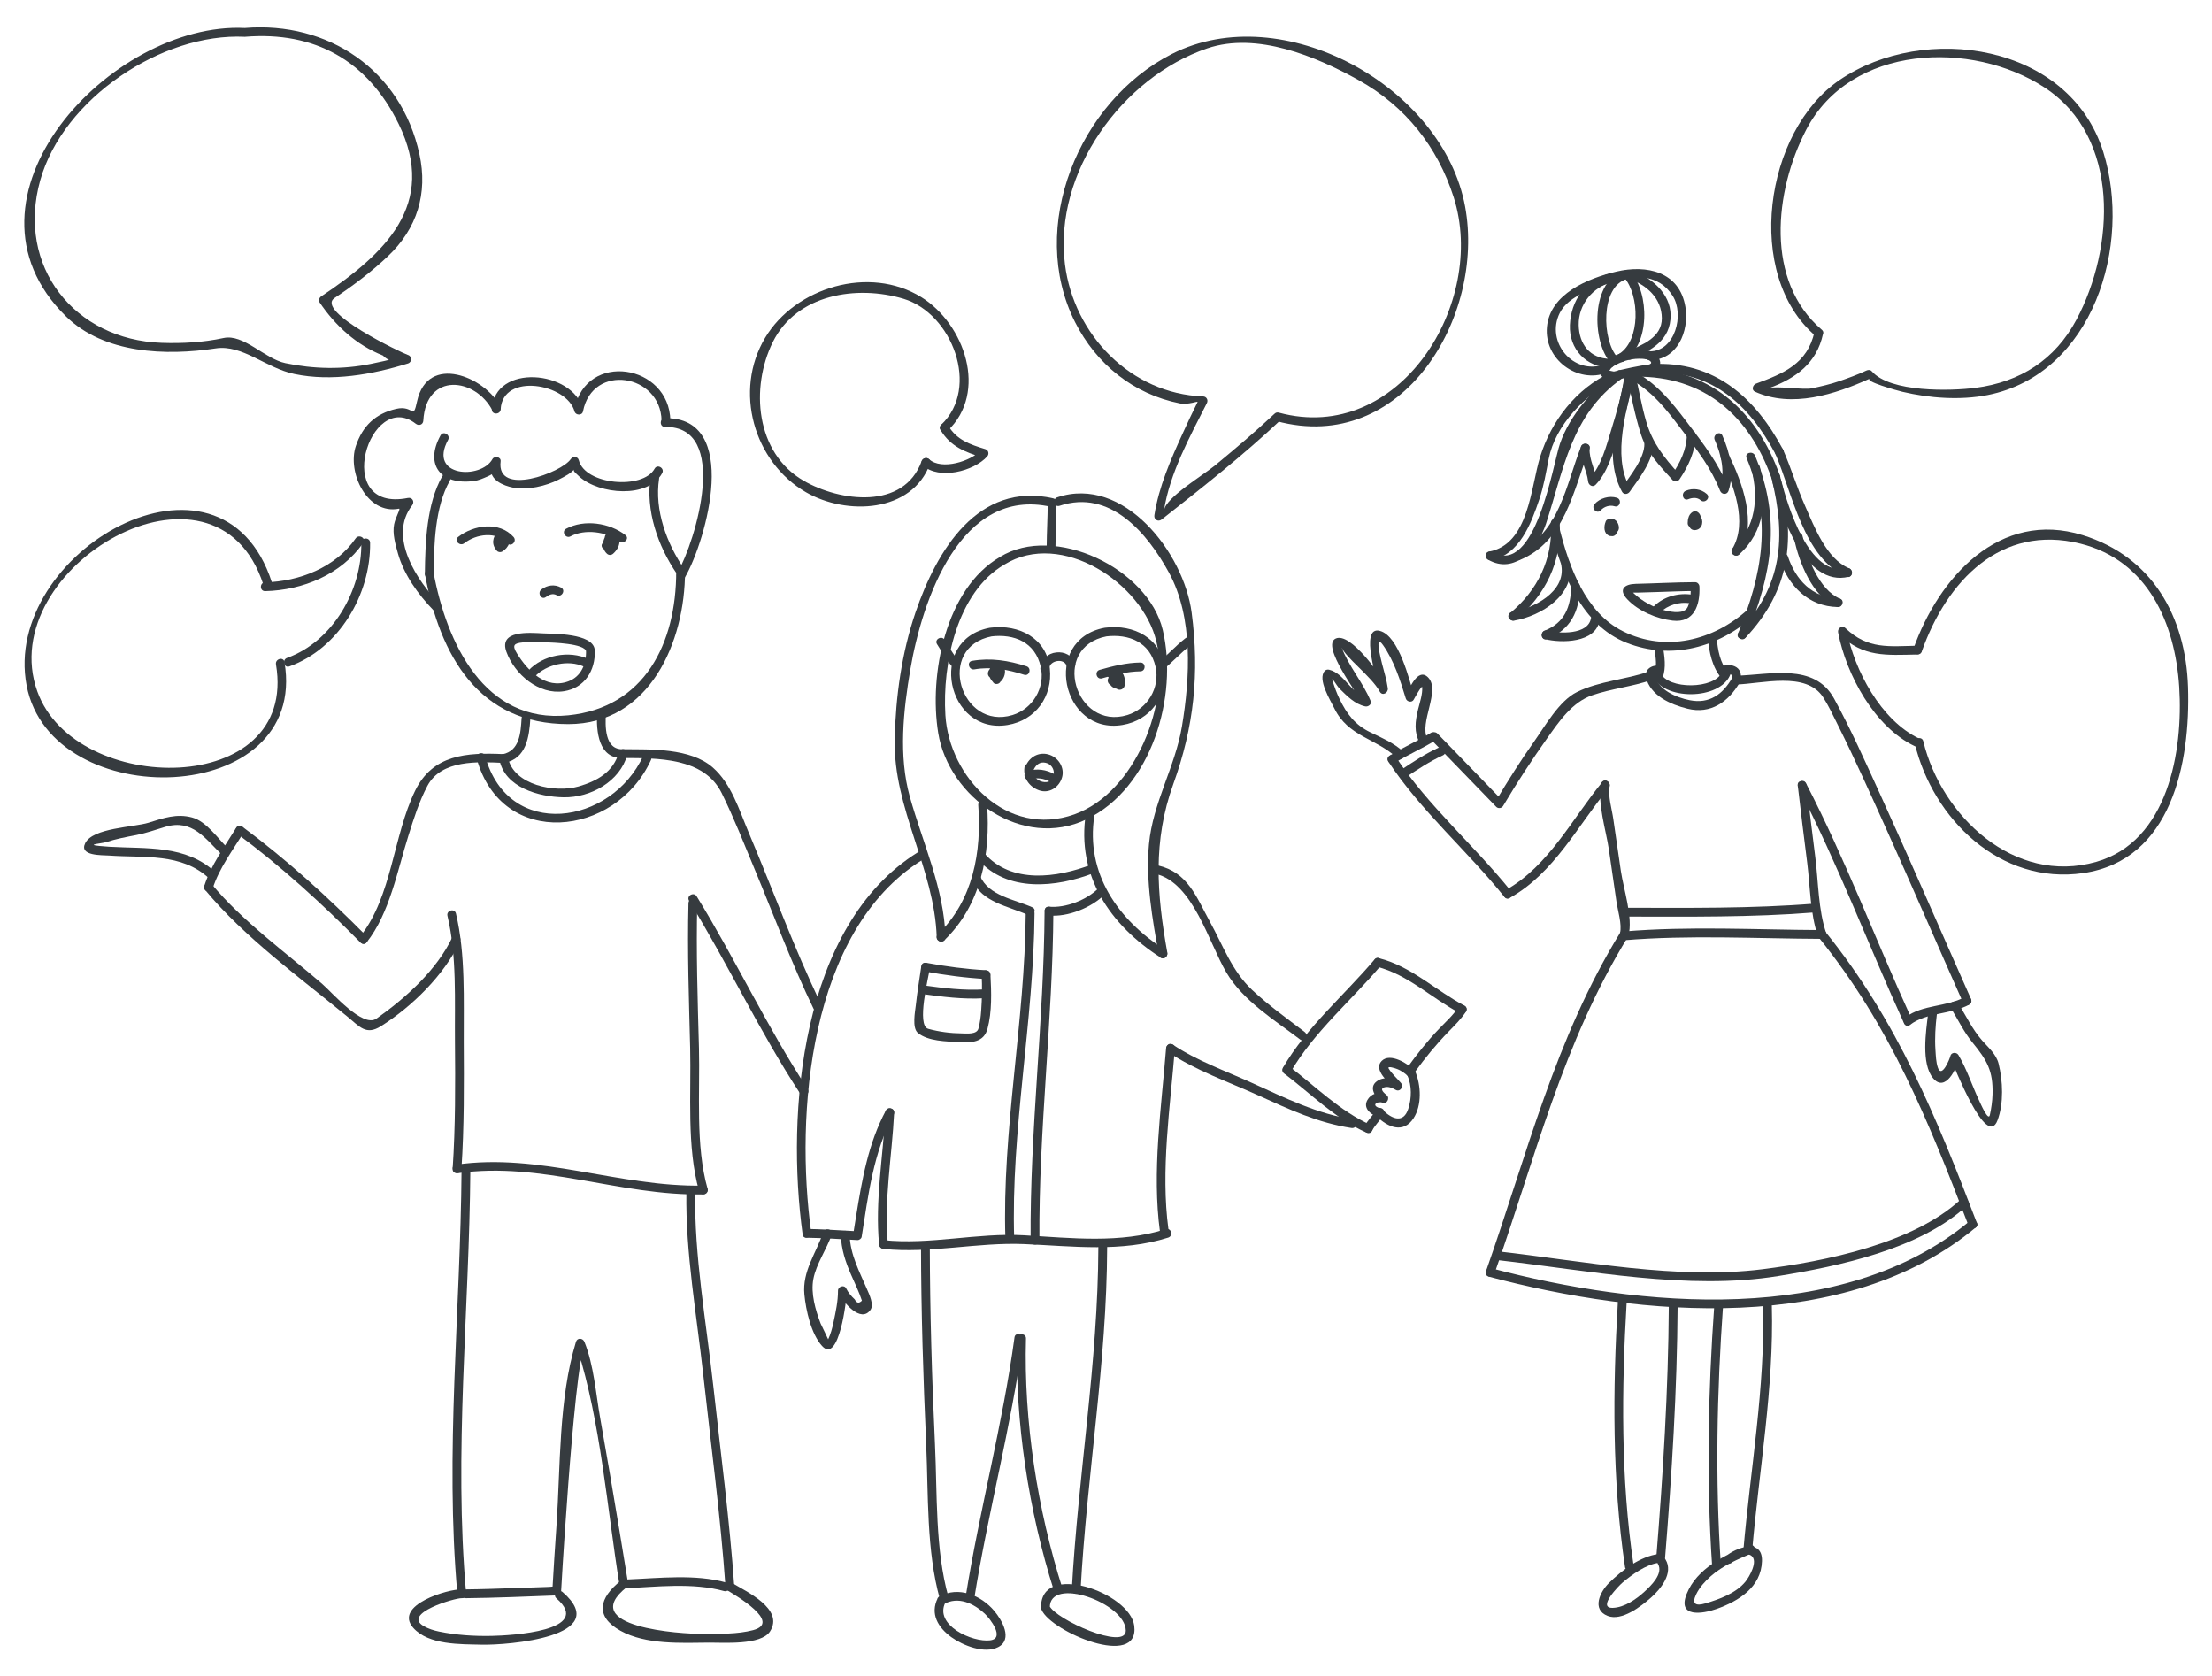 <?xml version="1.0" encoding="UTF-8" standalone="no"?>
<!-- Generator: Adobe Illustrator 15.1.0, SVG Export Plug-In . SVG Version: 6.00 Build 0)  -->
<!DOCTYPE svg  PUBLIC '-//W3C//DTD SVG 1.1//EN'  'http://www.w3.org/Graphics/SVG/1.1/DTD/svg11.dtd'>
<svg id="Layer_1" xmlns="http://www.w3.org/2000/svg" xml:space="preserve" height="200px" viewBox="0 0 264 200" width="264px" version="1.1" y="0px" x="0px" xmlns:xlink="http://www.w3.org/1999/xlink" enable-background="new 0 0 264 200">
			<path d="m118.11 74.919c-7.527 1.438-5.094 12.806 2.151 11.596 3.333-0.557 5.391-3.4 5.037-6.749-0.383-3.633-3.708-5.278-7.049-4.865-0.663 0.082-0.671 1.133 0 1.05 2.806-0.346 5.309 0.692 5.964 3.628 0.557 2.494-0.966 5.015-3.364 5.749-6.215 1.903-9.248-8.099-2.461-9.396 0.66-0.127 0.38-1.14-0.28-1.013z" fill="#363B3F"/>
			<path d="m131.81 74.919c-7.528 1.438-5.092 12.806 2.151 11.596 3.333-0.557 5.391-3.4 5.037-6.749-0.384-3.633-3.708-5.278-7.049-4.865-0.663 0.082-0.671 1.133 0 1.05 2.806-0.346 5.309 0.692 5.965 3.628 0.557 2.494-0.967 5.015-3.364 5.749-6.218 1.904-9.245-8.1-2.461-9.396 0.66-0.127 0.37-1.14-0.29-1.013z" fill="#363B3F"/>
			<path d="m138.7 80c1.168-0.898 2.14-2.031 3.306-2.928 0.529-0.406 0.007-1.319-0.529-0.906-1.168 0.898-2.14 2.03-3.306 2.928-0.52 0.406 0 1.319 0.53 0.906z" fill="#363B3F"/>
			<path d="m114.37 78.773c-0.667-0.705-1.096-1.614-1.625-2.42-0.37-0.563-1.279-0.038-0.906 0.53 0.579 0.883 1.057 1.859 1.789 2.632 0.47 0.493 1.21-0.25 0.75-0.742z" fill="#363B3F"/>
			<path d="m125.22 79.719c0.113-0.919 1.741-1.195 2.07-0.291 0.23 0.631 1.245 0.358 1.013-0.279-0.342-0.937-1.254-1.398-2.226-1.294-1.043 0.111-1.78 0.831-1.907 1.864-0.08 0.671 0.98 0.663 1.06 0z" fill="#363B3F"/>
			<path d="m122.51 79.509c-2.137-0.688-4.267-1.027-6.498-0.643-0.666 0.115-0.383 1.126 0.279 1.013 2.033-0.35 3.999 0.018 5.939 0.643 0.65 0.208 0.92-0.806 0.28-1.013z" fill="#363B3F"/>
			<path d="m118.2 79.373c-0.01 0.361-0.132 0.704-0.14 1.064-0.009 0.404 0.245 0.744 0.507 1.022-0.051-0.124-0.103-0.248-0.154-0.371 0 0.006 0 0.012 0.001 0.019 0.014 0.219 0.148 0.462 0.386 0.506h0.003c0.296 0.054 0.546-0.078 0.646-0.367 0.152-0.439 0.525-2.055-0.323-2.004-0.395 0.023-0.763 0.327-1.012 0.616-0.389 0.453-0.23 1.042 0.395 1.11-0.124-0.051-0.248-0.103-0.371-0.154 0.254 0.251 0.513 0.497 0.875 0.564 0.176 0.033 0.385 0.013 0.511-0.135 0.377-0.444 0.524-1.014 0.35-1.583-0.198-0.645-1.212-0.37-1.013 0.279 0.059 0.191 0.056 0.401-0.08 0.562 0.17-0.045 0.34-0.09 0.511-0.135-0.235-0.044-0.325-0.263-0.518-0.376-0.596-0.35 0.129 0.556 0.127 0.558 0.056-0.064 0.124-0.128 0.191-0.179 0.282-0.213 0.16 0.052-0.212-0.139-0.081-0.104-0.161-0.209-0.241-0.313-0.074-0.248 0.016-0.314-0.019-0.076-0.02 0.136-0.04 0.271-0.061 0.407-0.035 0.232-0.046 0.496-0.124 0.719 0.215-0.122 0.43-0.244 0.646-0.367h-0.003c0.128 0.169 0.257 0.337 0.386 0.506-0.021-0.319-0.359-0.457-0.353-0.753 0.007-0.324 0.128-0.65 0.138-0.98-0.01-0.678-1.06-0.676-1.08 0z" fill="#363B3F"/>
			<path d="m131.52 80.951c1.509-0.431 2.999-0.813 4.578-0.839 0.677-0.011 0.678-1.061 0-1.05-1.67 0.027-3.26 0.42-4.857 0.876-0.65 0.186-0.37 1.199 0.28 1.013z" fill="#363B3F"/>
			<path d="m132.3 80.815c0.041 0.048 0.027 0.285 0.039 0.391 0.032 0.28 0.133 0.518 0.344 0.71 0.09 0.082 0.188 0.136 0.297 0.188 0.083 0.038 0.168 0.071 0.255 0.097-0.065-0.095-0.042-0.088 0.07 0.02 0.241 0.143 0.512 0.123 0.725-0.06 0.443-0.381 0.227-1.704-0.224-2.017-0.186-0.129-0.487-0.082-0.636 0.082-0.119 0.13-0.159 0.261-0.166 0.434-0.017 0.44 0.598 0.719 0.896 0.371 0.074-0.085 0.123-0.153 0.156-0.263 0.085-0.284-0.101-0.558-0.367-0.646-0.477-0.157-1.525 0.593-1.49 1.1 0.035 0.503 0.475 0.614 0.896 0.663 0.658 0.077 0.743-0.787 0.745-1.225 0.002-0.677-1.048-0.677-1.051 0 0.001 0.084 0 0.168-0.003 0.252-0.031 0.176 0.048 0.137 0.238-0.115-0.43-0.168-0.108 0.857 0.227 0.601 0.098-0.075 0.203-0.139 0.309-0.202 0.255-0.151 0.084 0.016-0.149-0.061-0.122-0.215-0.244-0.431-0.366-0.646 0.038-0.067 0.076-0.133 0.114-0.2 0.299 0.124 0.598 0.248 0.896 0.371-0.048 0.103-0.095 0.206-0.143 0.309-0.212 0.027-0.424 0.055-0.636 0.083-0.271-0.188-0.238-0.376-0.172-0.127 0.029 0.111 0.049 0.225 0.068 0.337 0.012 0.074 0.017 0.149 0.021 0.225 0.002 0.041 0.002 0.083 0 0.124 0.008-0.33 1.037-0.074 0.601-0.33-0.329-0.193-0.407 0.006-0.425-0.384-0.015-0.322-0.119-0.577-0.327-0.821-0.47-0.519-1.21 0.227-0.77 0.739z" fill="#363B3F"/>
				<path d="m29.216 3.342c-15.961-0.784-35.736 20.332-21.321 34.433 4.55 4.452 11.946 4.703 17.846 3.802 3.205-0.489 5.967 2.338 9.397 3.055 4.449 0.93 9.279 0.069 13.551-1.258 0.499-0.155 0.502-0.859 0-1.013-0.64-0.196-11.152-5.196-8.755-6.801 2.246-1.503 4.374-3.105 6.34-4.962 3.519-3.323 4.804-7.53 3.782-12.204-2.201-10.064-10.903-15.865-20.84-15.052-0.67 0.055-0.675 1.105 0 1.05 8.399-0.688 14.673 2.878 18.359 10.394 4.726 9.634-1.701 15.536-9.241 20.584-0.226 0.151-0.355 0.47-0.188 0.718 1.864 2.767 4.396 5.091 7.544 6.334 0.661 0.684 1.258 0.759 1.792 0.228-1.061 0.33-2.149 0.553-3.235 0.776-3.376 0.695-6.825 0.613-10.187-0.09-2.471-0.517-4.987-3.512-7.371-2.998-2.425 0.524-4.916 0.66-7.389 0.576-10.41-0.351-17.395-9.125-14.495-19.417 2.737-9.72 14.505-17.592 24.411-17.105 0.677 0.033 0.674-1.017 0-1.05z" fill="#363B3F"/>
			<path d="m119.35 66.467c-6.522 3.781-8.499 14.089-7.375 21.001 1.251 7.699 10.065 13.992 17.723 10.296 7.738-3.733 10.942-14.679 9.075-22.588-1.74-7.32-12.92-12.728-19.43-8.709-0.575 0.354-0.048 1.263 0.53 0.906 6.802-4.195 16.5 2.237 18.14 9.185 1.721 7.291-2.491 18.024-9.797 20.628-8.012 2.856-14.926-4.424-15.385-11.837-0.376-6.088 1.361-14.682 7.042-17.976 0.58-0.339 0.05-1.247-0.53-0.906z" fill="#363B3F"/>
				<path d="m42.444 64.253c-2.392 3.448-6.706 5.144-10.797 5.24-0.676 0.016-0.678 1.066 0 1.05 4.487-0.105 9.092-1.995 11.703-5.76 0.388-0.557-0.523-1.081-0.906-0.53z" fill="#363B3F"/>
				<path d="m43.123 64.769c0.076 5.67-3.391 11.766-8.865 13.744-0.632 0.229-0.359 1.243 0.279 1.013 5.916-2.139 9.718-8.588 9.635-14.756-0.008-0.678-1.059-0.679-1.049-0.001z" fill="#363B3F"/>
				<path d="m32.45 69.504c-6.049-18.69-32.315-3.599-29.274 12.306 2.951 15.435 33.721 14.627 30.774-2.806-0.113-0.667-1.125-0.383-1.013 0.279 2.698 15.962-23.992 15.793-28.487 3.221-5.286-14.78 21.291-30.322 26.987-12.721 0.208 0.641 1.222 0.367 1.013-0.279z" fill="#363B3F"/>
				<path d="m152.11 49.375c-2.274 2.142-4.664 4.15-7.07 6.142-1.47 1.217-5.878 3.822-6.119 5.377 0.688-4.43 3.107-8.83 5.12-12.796 0.183-0.359-0.042-0.775-0.453-0.79-8.6-0.313-15.426-7.33-16.488-15.771-1.379-10.965 6.85-22.333 16.996-25.769 5.904-2 13.011 0.973 18.082 3.808 5.545 3.099 9.4 7.939 11.319 13.963 4.024 12.629-6.512 29.592-20.876 25.7-0.654-0.177-0.932 0.836-0.279 1.013 15.063 4.082 24.936-12.451 22.52-25.59-2.646-14.38-21.813-24.918-34.991-18.227-11.133 5.653-17.273 20.701-11.565 32.005 2.54 5.03 6.983 8.601 12.511 9.7 1.003 0.199 2.197-0.333 2.108-0.157-0.629 1.255-1.22 2.528-1.804 3.805-1.41 3.088-2.822 6.315-3.347 9.687-0.084 0.537 0.452 0.846 0.877 0.511 4.841-3.813 9.712-7.642 14.201-11.87 0.5-0.464-0.25-1.205-0.74-0.741z" fill="#363B3F"/>
				<path d="m228.86 77.056c-3.381 0.064-5.917 0.474-8.605-2.095-0.397-0.38-0.975 0.005-0.877 0.511 0.975 5.058 4.341 11.294 9.163 13.58 0.608 0.289 1.142-0.617 0.529-0.906-4.581-2.172-7.754-8.149-8.681-12.953-0.292 0.17-0.585 0.341-0.877 0.511 2.893 2.766 5.59 2.474 9.348 2.402 0.68-0.013 0.68-1.064 0-1.05z" fill="#363B3F"/>
				<path d="m228.53 88.738c2.165 9.001 10.211 16.891 20.098 15.454 10.568-1.536 12.806-13.164 12.51-22.217-0.273-8.388-4.265-15.534-12.567-18.112-9.936-3.084-17.208 5.087-20.211 13.577-0.227 0.64 0.788 0.913 1.012 0.279 2.96-8.368 9.43-15.216 18.92-12.844 8.062 2.015 11.315 9.536 11.797 17.099 0.492 7.72-1.354 18.43-9.896 20.874-9.814 2.81-18.516-5.52-20.65-14.391-0.16-0.658-1.17-0.379-1.01 0.279z" fill="#363B3F"/>
				<path d="m216.56 39.59c-0.839 3.833-3.708 4.983-6.984 6.192-0.377 0.139-0.582 0.754-0.125 0.959 4.414 1.987 9.533 0.335 13.721-1.562-0.715 0.324 3.242 1.423 3.877 1.574 3.229 0.767 6.924 1.04 10.185 0.388 12.562-2.509 17.276-17.876 13.785-29.024-4.045-12.919-21.321-15.46-31.448-8.583-9.014 6.121-11.429 23.291-2.875 30.566 0.513 0.436 1.259-0.303 0.742-0.742-6.822-5.802-5.662-16.563-1.881-23.853 5.319-10.254 19.797-10.715 28.445-5.071 9.144 5.967 8.364 19.194 3.821 27.713-2.554 4.788-6.712 7.44-12.051 8.136-2.938 0.383-10.167 0.575-12.382-1.981-0.162-0.188-0.433-0.178-0.636-0.082-1.053 0.496-2.144 0.889-3.242 1.268-1.071 0.37-2.173 0.617-3.279 0.854-0.978 0.209-4.283-0.321-5.099-0.02 3.238-1.195 5.681-2.992 6.438-6.454 0.14-0.659-0.87-0.939-1.01-0.278z" fill="#363B3F"/>
				<path d="m112.26 51.319c1.153 1.957 2.955 2.655 5.049 3.288-0.077-0.292-0.154-0.585-0.231-0.877-1.17 1.299-4.689 2.435-6.198 1.069-0.5-0.453-1.245 0.287-0.742 0.742 1.944 1.761 6.093 0.696 7.683-1.069 0.266-0.295 0.159-0.759-0.231-0.877-1.817-0.549-3.413-1.093-4.422-2.806-0.35-0.582-1.26-0.055-0.91 0.53z" fill="#363B3F"/>
				<path d="m113.08 51.425c4.885-4.627 2.034-12.766-3.114-15.958-6.22-3.857-15.053-1.16-18.641 4.828-3.804 6.349-1.365 14.838 4.868 18.446 4.827 2.794 12.665 2.477 14.816-3.432 0.232-0.638-0.783-0.91-1.013-0.279-2.136 5.868-9.784 4.824-14.094 2.33-5.739-3.321-6.355-11.105-3.671-16.535 2.829-5.723 10.035-6.843 15.608-5.168 5.785 1.738 9.178 10.592 4.497 15.026-0.49 0.466 0.25 1.208 0.74 0.742z" fill="#363B3F"/>
			<path d="m125.97 65.227c0.009-1.709 0.116-3.416 0.125-5.125 0.003-0.677-1.046-0.677-1.05 0-0.009 1.709-0.116 3.416-0.125 5.125 0 0.677 1.05 0.677 1.05 0z" fill="#363B3F"/>
			<path d="m125.71 59.471c-8.991-2.03-13.915 6.21-16.439 13.595-1.652 4.834-2.375 10.042-2.49 15.134-0.188 8.297 4.745 15.445 5.015 23.651 0.022 0.676 1.072 0.678 1.05 0-0.194-5.896-2.698-11.176-4.264-16.783-1.356-4.858-0.768-10.291 0.066-15.184 1.408-8.257 5.982-21.841 16.783-19.402 0.65 0.151 0.93-0.861 0.27-1.01z" fill="#363B3F"/>
			<path d="m126.46 60.358c6.028-2.02 10.465 3.247 13.048 7.968 2.925 5.347 2.525 12.565 1.553 18.365-0.812 4.835-3.471 9.106-3.932 14.035-0.408 4.359 0.406 8.956 1.176 13.242 0.119 0.666 1.131 0.383 1.012-0.279-1.259-7.016-1.746-13.323 0.713-20.119 2.475-6.838 3.144-13.231 2.191-20.468-0.938-7.124-8.094-16.418-16.04-13.756-0.64 0.213-0.36 1.227 0.28 1.011z" fill="#363B3F"/>
			<path d="m123.4 91.784c0.287-0.571 0.753-0.904 1.405-0.756 0.609 0.138 0.99 0.675 0.972 1.282-0.052 1.739-2.706 1.06-2.491-0.485 0.092-0.662-0.919-0.947-1.013-0.279-0.177 1.271 0.528 2.32 1.719 2.759 1.234 0.456 2.459-0.379 2.775-1.58 0.292-1.111-0.407-2.253-1.458-2.635-1.139-0.415-2.28 0.098-2.816 1.164-0.29 0.603 0.61 1.135 0.92 0.53z" fill="#363B3F"/>
			<path d="m122.92 93.025c0.854-0.256 1.654-0.158 2.428 0.28 0.59 0.334 1.119-0.573 0.53-0.906-1.011-0.572-2.121-0.722-3.238-0.387-0.65 0.195-0.37 1.208 0.28 1.013z" fill="#363B3F"/>
			<path d="m116.75 96.019c0.427 5.587-0.603 11.447-4.805 15.461-0.491 0.469 0.253 1.21 0.742 0.742 4.39-4.192 5.561-10.346 5.113-16.204-0.04-0.668-1.09-0.673-1.04 0.003z" fill="#363B3F"/>
			<path d="m129.6 97.046c-1.152 7.414 2.863 13.348 8.94 17.235 0.572 0.366 1.098-0.543 0.529-0.906-5.629-3.601-9.532-9.131-8.457-16.049 0.11-0.657-0.9-0.942-1.01-0.275z" fill="#363B3F"/>
			<path d="m109.51 101.73c-13.988 8.764-15.704 31.1-13.715 45.593 0.092 0.668 1.104 0.383 1.013-0.279-1.923-14.008-0.302-35.928 13.232-44.407 0.58-0.35 0.05-1.26-0.53-0.9z" fill="#363B3F"/>
			<path d="m116.73 102.56c3.461 3.973 9.34 3.353 13.817 1.624 0.625-0.241 0.354-1.256-0.279-1.012-4.128 1.593-9.574 2.343-12.796-1.354-0.45-0.52-1.19 0.23-0.74 0.74z" fill="#363B3F"/>
			<path d="m164.07 114.48c-3.609 4.265-8.126 8.073-10.953 12.94-0.341 0.586 0.566 1.114 0.906 0.529 2.779-4.782 7.24-8.533 10.789-12.728 0.43-0.51-0.31-1.26-0.75-0.74z" fill="#363B3F"/>
			<path d="m164.31 115.36c3.72 0.929 6.606 3.803 9.938 5.551 0.599 0.314 1.129-0.592 0.529-0.906-3.419-1.795-6.366-4.702-10.188-5.656-0.66-0.16-0.94 0.85-0.28 1.02z" fill="#363B3F"/>
			<path d="m174.06 120.19c-0.637 0.975-1.521 1.764-2.323 2.6-1.386 1.441-2.621 3.011-3.791 4.631-0.397 0.55 0.514 1.073 0.906 0.529 1.231-1.704 2.555-3.315 4.019-4.824 0.744-0.766 1.509-1.508 2.096-2.406 0.35-0.57-0.56-1.09-0.92-0.53z" fill="#363B3F"/>
			<path d="m163.56 134.23c-3.66-1.649-6.565-4.593-9.725-7-0.538-0.411-1.061 0.502-0.529 0.906 3.155 2.405 6.065 5.352 9.725 7 0.61 0.28 1.14-0.63 0.52-0.91z" fill="#363B3F"/>
			<path d="m139.17 125.1c-0.57 7.132-1.697 14.763-0.729 21.89 0.09 0.668 1.102 0.383 1.012-0.279-0.952-7.016 0.207-14.59 0.769-21.61 0.05-0.67-1-0.67-1.05 0z" fill="#363B3F"/>
			<path d="m139.14 146.68c-5.5 1.738-11.241 1.058-16.898 0.734-5.634-0.321-11.181 1.161-16.795 0.578-0.673-0.069-0.667 0.981 0 1.051 5.602 0.581 11.169-0.815 16.795-0.579 5.795 0.244 11.546 1.009 17.178-0.772 0.64-0.2 0.37-1.21-0.28-1.01z" fill="#363B3F"/>
			<path d="m105.97 148.52c-0.501-5.241 0.487-10.519 0.746-15.749 0.034-0.677-1.017-0.674-1.05 0-0.259 5.23-1.247 10.508-0.746 15.749 0.06 0.67 1.12 0.67 1.05 0z" fill="#363B3F"/>
			<path d="m105.74 132.5c-2.107 3.916-2.856 8.26-3.561 12.604-0.113 0.698-0.224 1.397-0.335 2.097 0.494-0.221 0.538-0.315 0.134-0.286l-0.912-0.051c-1.585-0.088-3.172-0.183-4.759-0.208-0.677-0.011-0.676 1.04 0 1.051 2.009 0.031 4.019 0.162 6.024 0.279 0.212 0.012 0.472-0.168 0.506-0.386 0.786-4.96 1.397-10.088 3.809-14.571 0.32-0.58-0.58-1.11-0.9-0.52z" fill="#363B3F"/>
			<path d="m109.92 148.69c0.015 7.901 0.267 15.805 0.619 23.697 0.267 5.967 0.011 12.657 1.638 18.464 0.183 0.651 1.196 0.374 1.013-0.279-1.598-5.704-1.324-12.316-1.601-18.185-0.372-7.891-0.604-15.797-0.619-23.697 0-0.67-1.05-0.67-1.05 0.01z" fill="#363B3F"/>
			<path d="m116.26 190.85c1.654-10.372 4.424-20.566 5.834-30.98 0.089-0.662-0.922-0.947-1.013-0.279-1.41 10.414-4.18 20.608-5.834 30.98-0.11 0.66 0.91 0.94 1.01 0.28z" fill="#363B3F"/>
			<path d="m121.4 159.73c-0.281 9.903 1.394 20.674 4.39 30.104 0.204 0.643 1.218 0.368 1.013-0.279-2.984-9.392-4.632-19.971-4.353-29.825 0.02-0.67-1.03-0.67-1.05 0.01z" fill="#363B3F"/>
			<path d="m128.97 189.69c0.751-13.689 3.124-27.06 3.168-40.84 0.002-0.677-1.048-0.677-1.05 0-0.044 13.774-2.417 27.153-3.168 40.84-0.04 0.68 1.01 0.67 1.05 0z" fill="#363B3F"/>
			<path d="m137.93 104.29c4.454 1.042 6.327 8.186 8.43 11.753 2.013 3.414 5.747 5.67 8.82 8.014 0.538 0.411 1.061-0.502 0.529-0.906-2.135-1.629-4.314-3.181-6.276-5.021-2.4-2.251-3.466-5.291-5.013-8.102-1.652-3.001-2.622-5.91-6.211-6.749-0.66-0.15-0.94 0.87-0.28 1.02z" fill="#363B3F"/>
			<path d="m168.82 127.73c-0.747-0.771-2.888-2.151-3.914-1.125-1.075 1.074 0.939 2.653 1.547 3.367 0.212-0.274 0.424-0.55 0.636-0.824-0.826-0.479-1.964-0.72-2.787-0.097-0.957 0.725-0.179 1.826 0.484 2.412 0.17-0.292 0.341-0.585 0.511-0.877-0.81-0.337-1.677-0.075-2.109 0.701-0.515 0.921 0.341 1.662 1.123 1.944 0.639 0.231 0.911-0.783 0.279-1.012-0.983-0.356-0.159-0.866 0.428-0.622 0.49 0.204 0.888-0.544 0.511-0.877-0.285-0.252-0.964-0.766-0.298-0.968 0.447-0.135 0.952 0.083 1.329 0.301 0.539 0.313 1.011-0.384 0.636-0.824-0.484-0.569-1.059-1.058-1.45-1.702-0.238-0.393 0.838-0.013 0.914 0.014 0.529 0.185 1.032 0.531 1.419 0.931 0.46 0.5 1.21-0.24 0.74-0.73z" fill="#363B3F"/>
			<path d="m167.99 128.37c0.521 1.219 0.492 2.698 0.091 3.942-0.576 1.791-1.954 1.232-3.017 0.172-0.479-0.479-1.222 0.264-0.742 0.742 1.308 1.306 3.169 2.074 4.375 0.234 1.028-1.567 0.908-3.967 0.199-5.62-0.27-0.61-1.17-0.08-0.91 0.54z" fill="#363B3F"/>
			<path d="m161.58 133.6c-4.366-0.658-8.228-2.59-12.214-4.396-3.182-1.442-6.49-2.604-9.411-4.552-0.564-0.377-1.09 0.533-0.529 0.906 3.299 2.201 7.119 3.514 10.718 5.145 3.648 1.653 7.156 3.306 11.157 3.908 0.66 0.1 0.94-0.91 0.27-1.01z" fill="#363B3F"/>
			<path d="m217.08 111.89c8.521 10.565 13.062 21.842 17.858 34.353 0.239 0.625 1.255 0.354 1.012-0.279-4.866-12.691-9.48-24.093-18.128-34.815-0.42-0.52-1.16 0.23-0.74 0.75z" fill="#363B3F"/>
			<path d="m235.07 145.73c-15.142 12.602-39.415 10.305-57.08 5.615-0.655-0.175-0.933 0.839-0.279 1.012 18.105 4.808 42.621 6.999 58.102-5.885 0.53-0.42-0.22-1.16-0.74-0.73z" fill="#363B3F"/>
			<path d="m193.4 111.25c-7.831 12.724-11.145 26.534-16.051 40.459-0.226 0.641 0.789 0.913 1.012 0.279 4.87-13.818 8.168-27.571 15.945-40.209 0.36-0.58-0.55-1.1-0.9-0.53z" fill="#363B3F"/>
			<path d="m198.72 185.98c0.805-9.998 1.444-20.093 1.5-30.125 0.003-0.678-1.047-0.677-1.051 0-0.055 10.032-0.694 20.127-1.5 30.125-0.05 0.67 0.99 0.67 1.05 0z" fill="#363B3F"/>
			<path d="m193.09 155.38c-0.615 10.429-0.691 21.265 0.853 31.616 0.1 0.668 1.111 0.383 1.012-0.279-1.528-10.251-1.424-21.011-0.813-31.337 0.04-0.68-1.01-0.68-1.05 0z" fill="#363B3F"/>
			<path d="m209.12 185c0.839-9.65 2.606-19.442 2.348-29.148-0.019-0.676-1.068-0.678-1.051 0 0.26 9.706-1.509 19.498-2.348 29.148-0.06 0.68 0.99 0.67 1.05 0z" fill="#363B3F"/>
			<path d="m204.59 155.85c-0.728 10.233-0.953 20.761-0.251 31 0.047 0.672 1.097 0.676 1.051 0-0.703-10.239-0.478-20.767 0.251-31 0.04-0.67-1.01-0.67-1.05 0z" fill="#363B3F"/>
			<path d="m197.94 185.45c-2.177 0.273-4.406 1.964-5.918 3.46-1.065 1.055-2.082 3.164-0.153 3.924 1.683 0.663 3.983-1.141 5.129-2.142 1.192-1.041 2.775-2.966 1.771-4.606-0.353-0.576-1.261-0.05-0.906 0.529 0.712 1.162-0.84 2.63-1.606 3.335-0.978 0.899-2.399 1.886-3.777 1.924-1.934 0.053 0.78-2.696 1.179-3.029 1.114-0.932 2.795-2.157 4.283-2.344 0.68-0.07 0.69-1.12 0.01-1.04z" fill="#363B3F"/>
			<path d="m208.68 184.4c-2.848 1.207-6.163 2.748-7.385 5.825-1.124 2.831 1.856 2.393 3.604 1.769 2.641-0.942 5.3-2.611 5.39-5.698 0.081-2.803-3.133-1.605-4.341-0.563-0.514 0.443 0.232 1.183 0.742 0.742 0.491-0.423 1.648-1.354 2.341-0.814 0.842 0.653-0.274 2.543-0.719 3.087-1.134 1.39-3.124 2.104-4.786 2.595-1.125 0.332-1.66 0.097-1.099-1.073 0.413-0.859 1.05-1.551 1.753-2.178 1.423-1.271 3.294-2.049 5.028-2.784 0.63-0.27 0.1-1.17-0.52-0.91z" fill="#363B3F"/>
			<path d="m111.92 190.71c-0.955 1.895 0.056 3.535 1.634 4.672 1.348 0.97 3.935 2.017 5.569 1.182 1.803-0.922 0.45-3.238-0.442-4.306-1.578-1.89-4.299-3.009-6.573-1.736-0.591 0.33-0.062 1.237 0.53 0.906 1.726-0.966 3.559-0.094 4.886 1.137 0.637 0.59 2.456 2.951 0.661 3.184-2.132 0.276-6.718-1.81-5.359-4.509 0.3-0.59-0.61-1.12-0.91-0.52z" fill="#363B3F"/>
			<path d="m124.32 192.12c1.146 2.623 11.703 7.088 11.051 1.896-0.498-3.964-11.237-7.747-11.123-2.16 0.014 0.676 1.064 0.678 1.05 0-0.078-3.813 9.021-0.588 9.064 2.726 0.031 2.428-8.401-1.309-9.136-2.99-0.26-0.63-1.16-0.1-0.9 0.52z" fill="#363B3F"/>
			<path d="m98.25 147.05c-0.861 2.534-2.514 4.659-2.249 7.427 0.178 1.856 0.798 4.694 2.109 6.143 2.023 2.238 2.958-5.56 2.953-6.596-0.326 0.088-0.652 0.177-0.978 0.265 0.525 1.082 2.64 3.668 3.806 2.023 0.445-0.627-0.161-1.869-0.398-2.423-0.9-2.103-2.027-4.165-2.088-6.501-0.018-0.676-1.067-0.678-1.05 0 0.043 1.676 0.556 3.215 1.225 4.743 0.446 1.02 0.938 2.024 1.288 3.083-0.34 0.355-0.627 0.306-0.859-0.15-0.403-0.372-0.778-0.811-1.018-1.305-0.234-0.483-0.98-0.234-0.978 0.265 0.006 1.262-0.273 2.537-0.535 3.767-0.148 0.695-0.335 1.395-0.637 2.04 0.001-0.001-0.93-1.963-0.89-1.858-0.623-1.616-1.209-3.619-0.876-5.352 0.35-1.822 1.587-3.523 2.188-5.291 0.221-0.63-0.793-0.9-1.01-0.26z" fill="#363B3F"/>
			<path d="m230.11 121.04c-0.24 2.009-0.844 5.891 0.602 7.628 1.46 1.757 2.835-1.168 3.075-2.363-0.319 0.042-0.64 0.084-0.959 0.125 0.335 0.566 4.237 10.83 5.578 7.254 0.756-2.017 0.636-4.704 0.126-6.751-0.284-1.142-1.222-1.917-1.965-2.764-1.159-1.32-1.914-2.929-2.833-4.412-0.355-0.575-1.264-0.048-0.906 0.529 0.842 1.36 1.54 2.838 2.555 4.083 1.762 2.162 2.509 3.397 2.425 6.236-0.024 0.826-0.145 1.648-0.319 2.455-0.176 0.815-1.126-1.396-1.302-1.769-0.841-1.792-1.438-3.683-2.452-5.392-0.219-0.37-0.867-0.335-0.959 0.125-0.061 0.3-1.039 2.736-1.493 1.384-0.225-0.667-0.241-1.403-0.289-2.1-0.097-1.418-0.001-2.86 0.168-4.27 0.08-0.68-0.97-0.67-1.05-0.01z" fill="#363B3F"/>
			<path d="m163.75 134.95c0.362-0.722 0.993-1.263 1.396-1.959 0.34-0.587-0.567-1.115-0.906-0.529-0.402 0.695-1.033 1.236-1.396 1.959-0.3 0.6 0.61 1.14 0.91 0.53z" fill="#363B3F"/>
			<path d="m116.07 105.07c1.104 2.609 4.301 3.069 6.608 4.112 0.612 0.276 1.146-0.628 0.53-0.906-2.11-0.954-5.228-1.362-6.232-3.735-0.26-0.62-1.17-0.09-0.91 0.53z" fill="#363B3F"/>
			<path d="m122.42 108.98c-0.093 12.966-2.849 25.94-2.425 38.875 0.022 0.676 1.072 0.678 1.05 0-0.424-12.935 2.333-25.909 2.425-38.875-0.01-0.68-1.06-0.68-1.06 0z" fill="#363B3F"/>
			<path d="m125.19 109.25c2.23 0.217 5.113-0.937 6.67-2.529 0.474-0.484-0.268-1.228-0.742-0.742-1.38 1.411-3.956 2.413-5.928 2.221-0.67-0.06-0.66 0.99 0 1.05z" fill="#363B3F"/>
			<path d="m124.67 108.73c-0.077 13.107-1.764 26.174-1.666 39.285 0.005 0.677 1.055 0.678 1.05 0-0.098-13.111 1.589-26.178 1.666-39.285 0-0.69-1.05-0.69-1.05-0.01z" fill="#363B3F"/>
			<path d="m117.68 115.78c-2.352-0.123-4.762-0.445-7.076-0.875-0.662-0.123-0.944 0.889-0.279 1.012 2.405 0.447 4.913 0.785 7.355 0.914 0.68 0.05 0.67-1 0-1.04z" fill="#363B3F"/>
			<path d="m109.96 115.27c-0.221 1.56-0.492 3.11-0.658 4.677-0.077 0.72-0.484 2.724 0.249 3.321 1.229 1.002 3.394 1.004 4.901 1.092 1.502 0.087 2.964 0.037 3.404-1.592 0.547-2.029 0.464-4.384 0.352-6.464-0.036-0.674-1.086-0.677-1.05 0 0.077 1.433 0.044 2.87-0.055 4.301-0.05 0.72-0.139 1.437-0.327 2.134-0.199 0.738-1.381 0.588-1.976 0.583-1.335-0.011-2.737-0.19-4.025-0.55-1.422-0.396 0.045-6.146 0.198-7.223 0.1-0.66-0.91-0.94-1-0.28z" fill="#363B3F"/>
			<path d="m109.93 118.6c2.499 0.344 4.996 0.678 7.523 0.522 0.672-0.042 0.677-1.092 0-1.051-2.434 0.15-4.838-0.153-7.244-0.483-0.66-0.09-0.95 0.92-0.28 1.01z" fill="#363B3F"/>
				<path d="m185.12 63.375c1.285 5.11 3.671 11.229 9.016 13.336 5.35 2.109 11 0.552 15.189-3.217 0.505-0.454-0.24-1.194-0.742-0.742-4.121 3.708-9.809 5.107-14.885 2.58-4.505-2.242-6.429-7.718-7.566-12.237-0.16-0.656-1.17-0.378-1.01 0.28z" fill="#363B3F"/>
				<path d="m212.82 53.677c-3.344-6.272-8.239-10.649-15.709-10.226-0.673 0.038-0.677 1.088 0 1.05 7.12-0.404 11.632 3.758 14.803 9.706 0.32 0.598 1.23 0.067 0.91-0.53z" fill="#363B3F"/>
				<path d="m192.64 44.345c-0.154-0.028-0.308-0.06-0.46-0.096-0.269-0.06-0.221 0.226-0.065-0.068 0.225-0.423 0.65-0.604 1.062-0.806 0.988-0.488 2.207-0.669 3.294-0.508 0.662 0.098 0.947-0.914 0.279-1.013-1.783-0.264-3.598 0.164-5.083 1.188-0.388 0.267-0.808 1.049-0.673 1.54 0.16 0.582 0.872 0.678 1.367 0.776 0.65 0.13 0.94-0.882 0.27-1.013z" fill="#363B3F"/>
				<path d="m192.64 45.414c1.468-0.362 2.964-0.728 4.466-0.913 0.663-0.082 0.671-1.132 0-1.05-1.598 0.197-3.184 0.565-4.745 0.95-0.66 0.162-0.38 1.175 0.28 1.013z" fill="#363B3F"/>
				<path d="m197.37 44.43c0.509-0.253 0.896-0.789 0.738-1.381-0.172-0.647-0.733-1.04-1.359-1.194-0.657-0.161-0.937 0.851-0.279 1.013 0.356 0.087 0.904 0.389 0.371 0.656-0.6 0.302-0.07 1.207 0.53 0.906z" fill="#363B3F"/>
				<path d="m191.49 43.47c-3.673 1.382-7.081-2.656-5.326-6.136 1.048-2.078 4.207-2.987 6.229-3.67 2.647-0.895 5.551-1 7.233 1.631 1.437 2.245 0.284 6.659-2.731 6.628-0.678-0.007-0.677 1.043 0 1.05 3.26 0.033 4.734-3.425 4.257-6.333-0.696-4.239-4.636-5.084-8.262-4.223-3.394 0.806-7.885 2.656-8.261 6.583-0.372 3.902 3.648 6.798 7.14 5.484 0.63-0.237 0.35-1.253-0.28-1.014z" fill="#363B3F"/>
				<path d="m192.14 42.827c-2.386-0.043-3.679-1.757-3.724-4.037-0.048-2.455 1.662-4.511 3.976-5.126 0.653-0.174 0.376-1.187-0.279-1.013-2.883 0.767-4.628 3.198-4.746 6.139-0.115 2.873 1.943 5.036 4.773 5.086 0.68 0.013 0.68-1.037 0-1.049z" fill="#363B3F"/>
				<path d="m193.06 42.661c-1.867-1.986-2.098-8.499 1.133-9.37 0.653-0.176 0.376-1.189-0.279-1.013-4.082 1.101-4.006 8.561-1.596 11.125 0.47 0.494 1.21-0.249 0.75-0.742z" fill="#363B3F"/>
				<path d="m193.79 43.126c3.174-2.049 3.073-8.055 0.829-10.712-0.438-0.518-1.177 0.229-0.742 0.742 1.79 2.119 1.94 7.413-0.616 9.063-0.56 0.366-0.04 1.276 0.53 0.907z" fill="#363B3F"/>
				<path d="m194.68 42.88c2.386-1.072 4.725-2.262 4.705-5.264-0.018-2.646-2.377-4.569-4.664-5.338-0.644-0.216-0.918 0.798-0.279 1.013 2.103 0.707 3.88 2.334 3.896 4.682 0.016 2.357-2.446 3.218-4.187 4.001-0.61 0.277-0.08 1.182 0.53 0.906z" fill="#363B3F"/>
				<path d="m191.05 60.896c0.396-0.444 1.07-0.661 1.64-0.482 0.648 0.203 0.923-0.811 0.279-1.013-0.904-0.283-2.029 0.044-2.661 0.753-0.45 0.503 0.29 1.248 0.74 0.742z" fill="#363B3F"/>
				<path d="m201.48 59.577c0.477-0.194 1.068-0.254 1.481 0.114 0.504 0.449 1.249-0.292 0.742-0.742-0.685-0.61-1.66-0.727-2.503-0.384-0.62 0.25-0.35 1.267 0.28 1.012z" fill="#363B3F"/>
				<path d="m188.69 53.312c-1.763 4.436-2.591 10.497-7.642 12.526-0.62 0.249-0.35 1.265 0.279 1.013 5.487-2.205 6.446-8.406 8.374-13.259 0.25-0.631-0.77-0.902-1.01-0.28z" fill="#363B3F"/>
				<path d="m194.2 45.073c2.962 1.461 4.744 3.88 6.692 6.451 1.748 2.308 3.319 4.329 4.396 7.038 0.188 0.474 0.841 0.523 1.012 0 0.707-2.159 0.167-4.571-0.741-6.59-0.277-0.617-1.182-0.082-0.906 0.53 0.795 1.768 1.252 3.896 0.636 5.78h1.012c-1.21-3.044-3.033-5.351-4.993-7.937-1.885-2.487-3.726-4.772-6.578-6.179-0.6-0.298-1.14 0.608-0.53 0.907z" fill="#363B3F"/>
				<path d="m193.89 44.716c-0.265 2.187-0.935 4.449-1.581 6.556-0.583 1.901-1.188 4.361-2.61 5.828 0.299 0.124 0.598 0.248 0.896 0.371-0.168-1.418-0.943-2.516-0.88-4.019 0.028-0.677-1.022-0.674-1.051 0-0.065 1.57 0.706 2.548 0.88 4.019 0.051 0.426 0.547 0.731 0.896 0.371 1.428-1.471 2.064-3.82 2.695-5.712 0.791-2.37 1.504-4.934 1.805-7.414 0.08-0.672-0.97-0.664-1.05 0z" fill="#363B3F"/>
				<path d="m194.1 44.711c0.585 2.407 1.006 4.853 1.775 7.211 0.702 2.155 2.269 3.731 3.755 5.376 0.238 0.264 0.646 0.162 0.824-0.106 1.063-1.591 1.896-3.343 1.916-5.285 0.007-0.677-1.043-0.677-1.051 0-0.019 1.763-0.813 3.321-1.771 4.755 0.274-0.035 0.55-0.071 0.824-0.106-1.771-1.961-3.148-3.685-3.902-6.261-0.563-1.922-0.886-3.918-1.358-5.863-0.16-0.658-1.18-0.379-1.02 0.279z" fill="#363B3F"/>
				<path d="m194.1 44.432c-0.966 4.289-2.817 10.12-0.506 14.256 0.205 0.368 0.688 0.31 0.906 0 1.091-1.55 2.866-3.761 2.806-5.762-0.021-0.675-1.071-0.678-1.051 0 0.053 1.725-1.706 3.874-2.661 5.231h0.906c-2.15-3.848-0.289-9.444 0.611-13.446 0.15-0.66-0.87-0.94-1.02-0.279z" fill="#363B3F"/>
				<path d="m195.2 44.952c8.222-0.1 13.604 4.705 16.232 12.115 0.225 0.633 1.239 0.361 1.012-0.279-2.792-7.873-8.558-12.991-17.244-12.886-0.68 0.008-0.68 1.058 0 1.05z" fill="#363B3F"/>
				<path d="m208.45 54.653c3.075 7.35 1.908 13.859-1.024 20.968-0.259 0.626 0.758 0.896 1.012 0.279 3.038-7.362 4.196-13.948 1.024-21.527-0.26-0.614-1.27-0.345-1.01 0.28z" fill="#363B3F"/>
				<path d="m211.43 57.067c1.768 7.121 1.277 12.85-3.871 18.323-0.464 0.493 0.277 1.236 0.742 0.742 5.408-5.749 6.011-11.811 4.141-19.344-0.16-0.657-1.17-0.378-1.01 0.279z" fill="#363B3F"/>
				<path d="m177.99 66.838c3.364-0.623 4.751-4.372 5.726-7.251 0.532-1.572 0.802-3.195 1.118-4.818 0.78-4.005 4.36-7.734 7.93-9.409 0.613-0.287 0.079-1.192-0.529-0.906-4.12 1.933-7.069 5.734-8.413 10.036-1.148 3.677-1.337 10.452-6.11 11.335-0.67 0.124-0.39 1.136 0.27 1.013z" fill="#363B3F"/>
				<path d="m193.04 44.263c-2.867 2.045-5.687 5.3-6.852 8.663-0.844 2.435-2.913 15.912-8.07 12.953-0.588-0.338-1.116 0.57-0.529 0.906 3.21 1.842 5.946-1.296 6.929-4.302 2.136-6.533 2.99-12.991 9.052-17.314 0.55-0.389 0.02-1.301-0.53-0.906z" fill="#363B3F"/>
				<path d="m185.1 62.44c0.262 4.264-1.623 8.06-4.902 10.745-0.524 0.429 0.223 1.167 0.742 0.742 3.473-2.843 5.487-6.966 5.211-11.487-0.04-0.672-1.09-0.677-1.05 0z" fill="#363B3F"/>
				<path d="m186.35 67.514c0.518 3.135-3.359 5.099-5.923 5.536-0.666 0.114-0.383 1.125 0.279 1.013 3.241-0.553 7.277-3.065 6.655-6.828-0.1-0.668-1.12-0.383-1.01 0.279z" fill="#363B3F"/>
				<path d="m211.91 54.208c1.972 4.552 3.378 12.47 8.478 14.615 0.624 0.262 0.894-0.754 0.279-1.013-2.686-1.13-4.115-4.922-5.211-7.392-0.98-2.208-1.681-4.527-2.64-6.741-0.27-0.619-1.18-0.084-0.91 0.531z" fill="#363B3F"/>
				<path d="m211.57 57.61c0.909 3.567 3.786 12.56 9.096 11.213 0.656-0.167 0.378-1.179-0.279-1.013-4.479 1.137-7.071-7.605-7.805-10.479-0.16-0.656-1.18-0.378-1.01 0.279z" fill="#363B3F"/>
				<path d="m205.41 54.778c1.46 3.006 3.253 7.548 1.324 10.746-0.351 0.582 0.558 1.109 0.906 0.53 2.149-3.563 0.314-8.433-1.324-11.807-0.3-0.608-1.2-0.075-0.91 0.531z" fill="#363B3F"/>
				<path d="m209.02 55.981c0.89 3.367 0.543 7.026-2.197 9.438-0.51 0.448 0.236 1.188 0.742 0.742 3.018-2.654 3.446-6.754 2.467-10.459-0.18-0.654-1.19-0.376-1.01 0.279z" fill="#363B3F"/>
				<path d="m187.51 69.999c-0.031 2.433-0.786 4.315-3.146 5.256-0.621 0.248-0.351 1.264 0.279 1.013 2.817-1.124 3.879-3.318 3.917-6.269 0.01-0.678-1.04-0.677-1.05 0z" fill="#363B3F"/>
				<path d="m189.88 73.775c-0.327 2.018-3.818 1.842-5.229 1.479-0.656-0.168-0.935 0.844-0.279 1.013 1.957 0.503 6.088 0.465 6.521-2.213 0.11-0.662-0.91-0.946-1.01-0.279z" fill="#363B3F"/>
				<path d="m191.64 62.24c-0.241 0.547-0.253 1.424 0.389 1.677 0.375 0.147 0.744-0.222 0.823-0.55 0.09-0.371-0.069-0.831-0.323-1.104-0.181-0.195-0.564-0.215-0.742 0-0.403 0.489-0.329 1.689 0.56 1.498 0.884-0.19 0.619-1.365 0.044-1.741-0.304-0.199-0.66 0.012-0.771 0.313-0.195 0.53-0.036 1.409 0.568 1.614 0.747 0.254 1.041-0.753 0.876-1.299-0.186-0.617-0.902-0.619-1.31-0.241-0.494 0.458-0.22 1.137 0.268 1.45 0.246 0.159 0.571 0.046 0.718-0.188 0.262-0.417 0.246-0.95-0.147-1.278-0.263-0.22-0.633-0.199-0.824 0.106-0.275 0.437-0.101 1.266 0.533 1.229 0.881-0.051 0.608-1.133 0.228-1.559-0.292-0.328-0.737-0.103-0.877 0.231-0.204 0.487-0.085 1.145 0.489 1.308 0.495 0.141 1.102-0.192 1.076-0.759-0.026-0.613-0.533-1.275-1.188-0.926-0.572 0.305-0.531 1.251-0.228 1.711 0.371 0.563 1.28 0.037 0.906-0.53-0.063-0.096-0.073-0.132-0.076-0.242 0.004-0.037 0.012-0.073 0.023-0.107-0.457-0.16-0.62-0.134-0.489 0.077-0.06-0.163 0.207-0.266 0.329-0.208 0.192 0.092 0.044 0.255 0.169-0.044-0.292 0.077-0.585 0.154-0.877 0.231 0.057 0.112 0.104 0.085 0.144-0.079 0.123-0.051 0.247-0.103 0.371-0.154-0.016 0.001-0.032 0.002-0.048 0.002 0.124 0.051 0.247 0.103 0.371 0.154 0.017 0.065 0.033 0.13 0.05 0.195-0.274 0.035-0.55 0.071-0.824 0.106-0.006 0.002-0.012 0.004-0.017 0.006 0.239-0.063 0.479-0.125 0.718-0.188-0.102-0.065 0 0.094-0.041 0.188-0.1 0.233-0.539-0.93-0.447-0.204 0.007 0.067-0.001 0.132-0.021 0.196 0.494 0.104 0.686 0.048 0.574-0.169-0.047-0.128-0.029-0.225 0.016-0.349-0.257 0.104-0.514 0.209-0.771 0.313-0.002 0.004-0.003 0.008-0.004 0.013 0.079 0.237 0.303 0.259 0.672 0.066h-0.742c-0.007 0.021-0.001 0.042 0.018 0.062 0.089 0.262 0.771 0.297 0.748 0.004-0.008-0.089 0.001-0.18 0.007-0.269 0.003-0.038 0.037-0.146-0.013-0.032 0.25-0.613-0.65-1.148-0.92-0.53z" fill="#363B3F"/>
				<path d="m201.57 61.779c-0.01 0.38-0.018 0.709 0.161 1.055 0.171 0.331 0.743 0.355 0.906 0 0.236-0.514 0.4-1.142-0.024-1.602-0.235-0.255-0.652-0.171-0.824 0.106-0.207 0.334-0.247 0.761-0.186 1.139 0.073 0.445 0.647 0.672 1.008 0.427 0.689-0.468 0.354-2.326-0.593-1.74-0.583 0.36-0.64 1.736 0.12 1.945 1.023 0.281 1.103-1.31 0.653-1.843-0.517-0.614-1.198 0-1.293 0.588-0.097 0.61 0.096 1.543 0.916 1.395 0.812-0.147 0.958-1.16 0.484-1.714-0.214-0.25-0.56-0.404-0.886-0.292-0.496 0.171-0.584 0.722-0.589 1.18-0.006 0.677 1.044 0.677 1.051 0 0.001-0.12 0.003-0.216 0.034-0.331 0.132-0.488-0.301 0.273-0.397 0.134 0.07 0.101-0.003 0.03 0.068 0.003 0.157-0.058 0.315 0.035 0.364 0.163-0.034-0.09-0.023-0.08-0.027-0.147-0.008-0.149 0.003-0.199 0.048-0.337-0.056 0.173-0.371 0.172-0.488 0.119-0.07-0.032-0.052-0.175-0.046 0.016 0.003 0.085-0.014 0.147-0.036 0.228 0.492 0.225 0.71 0.223 0.654-0.005-0.005-0.061-0.006-0.121-0.004-0.182 0.002-0.031 0.004-0.062 0.005-0.092 0.086-0.25-0.15-0.286-0.707-0.107 0.021 0.056 0.013 0.189-0.012 0.247 0.229 0.022 0.456 0.045 0.685 0.067 0.003-0.028 0.005-0.057 0.005-0.085 0.013-0.084 0.03-0.172 0.074-0.244-0.274 0.035-0.55 0.071-0.824 0.106-0.049-0.053-0.109 0.264-0.14 0.33h0.906c-0.073-0.143-0.021-0.371-0.017-0.525 0.04-0.679-1.01-0.677-1.03-0.002z" fill="#363B3F"/>
				<path d="m197.45 77.367c0.154 1.032 0.352 2.223-0.035 3.223-0.245 0.632 0.771 0.904 1.012 0.279 0.457-1.179 0.218-2.568 0.035-3.782-0.1-0.667-1.11-0.382-1.01 0.28z" fill="#363B3F"/>
				<path d="m203.84 76.116c0.131 1.708 0.505 3.525 1.651 4.855 0.442 0.514 1.182-0.232 0.742-0.742-0.946-1.098-1.235-2.709-1.343-4.113-0.05-0.671-1.1-0.676-1.05 0z" fill="#363B3F"/>
				<path d="m205.51 80.201c-0.813 2.059-6.497 2.132-7.343 0.062-0.252-0.618-1.269-0.348-1.012 0.279 1.266 3.102 8.138 3.053 9.366-0.062 0.24-0.631-0.77-0.901-1.02-0.279z" fill="#363B3F"/>
				<path d="m196.42 80.788c0.558 2.24 2.927 3.273 4.976 3.785 2.758 0.689 4.905-0.811 6.244-3.146 0.338-0.588-0.57-1.117-0.906-0.53-1.129 1.969-2.722 3.126-5.06 2.665-1.674-0.331-3.792-1.248-4.242-3.052-0.16-0.658-1.17-0.38-1.01 0.278z" fill="#363B3F"/>
				<path d="m196.79 80.142c-2.807 0.976-5.906 1.123-8.589 2.447-2.127 1.049-3.82 4.091-5.136 5.944-1.61 2.27-3.095 4.638-4.524 7.025 0.753 0.013 0.843-0.167 0.271-0.538-0.729-0.754-1.457-1.507-2.186-2.26-1.685-1.741-3.371-3.479-5.061-5.216-0.473-0.486-1.215 0.257-0.742 0.742 2.587 2.661 5.169 5.326 7.748 7.995 0.237 0.246 0.654 0.181 0.824-0.106 1.637-2.753 3.388-5.438 5.24-8.049 1.43-2.013 2.975-4.324 5.397-5.157 2.292-0.789 4.745-1.02 7.036-1.816 0.63-0.22 0.36-1.235-0.28-1.011z" fill="#363B3F"/>
				<path d="m207.19 81.686c3.06-0.076 8.379-1.616 10.401 1.526 0.659 1.025 1.18 2.153 1.724 3.241 2.062 4.127 3.946 8.346 5.844 12.55 3.104 6.876 6.085 13.806 9.154 20.698 0.274 0.618 1.18 0.083 0.906-0.529-3.633-8.158-7.166-16.359-10.871-24.485-1.736-3.806-3.446-7.653-5.455-11.326-2.352-4.299-7.66-2.825-11.703-2.724-0.67 0.017-0.67 1.068 0.01 1.051z" fill="#363B3F"/>
				<path d="m212.37 66.68c1.073 3.228 3.451 5.721 7.004 5.76 0.678 0.008 0.677-1.042 0-1.05-3.063-0.035-5.066-2.208-5.992-4.99-0.21-0.639-1.22-0.365-1.01 0.28z" fill="#363B3F"/>
				<path d="m214.12 64.247c0.568 2.785 2.162 6.922 4.987 8.122 0.615 0.262 1.151-0.643 0.529-0.906-2.574-1.093-3.986-4.958-4.505-7.495-0.14-0.664-1.15-0.383-1.02 0.279z" fill="#363B3F"/>
				<path d="m170.76 87.462c-1.579 0.98-3.296 1.713-4.874 2.694-0.574 0.356-0.048 1.265 0.529 0.906 1.579-0.98 3.296-1.713 4.874-2.694 0.57-0.356 0.04-1.264-0.53-0.906z" fill="#363B3F"/>
				<path d="m165.69 90.874c3.866 5.883 9.478 10.697 13.879 16.183 0.424 0.528 1.162-0.22 0.742-0.742-4.344-5.414-9.899-10.166-13.715-15.971-0.37-0.568-1.28-0.043-0.91 0.525z" fill="#363B3F"/>
				<path d="m205.67 80.554c0.521-0.181 1.219-0.289 1.011 0.467-0.181 0.654 0.832 0.931 1.012 0.279 0.167-0.603 0.116-1.31-0.462-1.678-0.554-0.353-1.245-0.287-1.84-0.081-0.63 0.222-0.36 1.236 0.28 1.013z" fill="#363B3F"/>
				<path d="m197.5 80.562c0 0.002 0.288-0.128 0.25-0.145 0.615 0.261 1.151-0.643 0.529-0.906-0.702-0.298-1.905 0.149-1.83 1.051 0.05 0.669 1.1 0.675 1.05 0z" fill="#363B3F"/>
				<path d="m170.36 88.163c-1.026-1.902 1.624-5.78 0.074-7.33-1.232-1.232-2.273 1.447-2.605 2.114 0.319 0.042 0.64 0.084 0.959 0.125-0.584-1.932-1.825-7.159-4.082-7.78-2.569-0.707-0.185 6.398-0.084 7.12 0.319-0.135 0.64-0.27 0.959-0.405-0.716-1.296-4.384-6.603-6.158-5.808-1.839 0.823 2.703 6.66 3.15 7.733 0.215-0.215 0.43-0.431 0.646-0.646-1.976-0.435-2.716-2.916-4.592-3.367-0.18-0.043-0.38-0.003-0.511 0.135-0.929 0.983 0.673 3.524 1.129 4.464 1.634 3.372 4.92 3.56 7.473 5.904 0.497 0.457 1.242-0.283 0.742-0.742-1.137-1.044-2.514-1.616-3.892-2.282-1.86-0.899-2.828-2.196-3.704-4.003-0.326-0.672-0.575-1.367-0.802-2.076-0.269-0.836 0.45 0.506 0.825 0.875 0.885 0.87 1.802 1.83 3.052 2.104 0.346 0.076 0.812-0.249 0.646-0.646-0.938-2.257-2.632-4.148-3.492-6.457 0.48 1.291 3.553 3.479 4.582 5.341 0.312 0.565 1.035 0.144 0.959-0.405-0.137-0.992-0.446-1.961-0.691-2.931-0.137-0.539-0.945-3.705 0.115-2.221 1.306 1.827 2.072 4.234 2.719 6.37 0.123 0.409 0.748 0.55 0.959 0.125 0.088-0.177 0.978-1.752 0.999-1.473 0.064 0.828-0.295 1.862-0.488 2.651-0.354 1.447-0.513 2.703 0.208 4.038 0.3 0.599 1.21 0.069 0.88-0.527z" fill="#363B3F"/>
				<path d="m191.1 93.546c-0.475 2.297 0.585 5.561 0.917 7.822 0.304 2.08 0.615 4.159 0.908 6.241 0.138 0.979 0.691 2.749 0.416 3.769-0.178 0.654 0.835 0.932 1.012 0.279 0.574-2.118-0.594-5.6-0.9-7.692-0.306-2.086-0.617-4.171-0.911-6.259-0.152-1.083-0.661-2.758-0.43-3.88 0.13-0.666-0.88-0.948-1.02-0.285z" fill="#363B3F"/>
				<path d="m214.56 93.719c0.355 3.102 0.744 6.2 1.136 9.297 0.346 2.738 0.349 6.013 1.254 8.641 0.219 0.636 1.233 0.362 1.012-0.279-0.96-2.789-0.94-6.184-1.308-9.093-0.36-2.854-0.716-5.708-1.043-8.566-0.08-0.669-1.13-0.677-1.05-0.005z" fill="#363B3F"/>
				<path d="m202.3 69.474c-2.358 0.012-4.717 0.145-7.074 0.198-1.35 0.03-2.122 0.666-1.001 1.853 1.337 1.416 3.502 2.314 5.401 2.538 2.588 0.305 3.287-1.885 3.199-4.064-0.027-0.675-1.078-0.677-1.051 0 0.034 0.822-0.001 1.652-0.341 2.416-0.403 0.904-1.87 0.619-2.581 0.46-1.401-0.314-2.847-1.103-3.886-2.092-0.42-0.4-0.038-0.073-0.362-0.052 0.293-0.019 0.592-0.007 0.885-0.014 0.79-0.018 1.579-0.045 2.368-0.07 1.48-0.048 2.961-0.114 4.442-0.122 0.67-0.005 0.67-1.055-0.01-1.051z" fill="#363B3F"/>
				<path d="m198.13 73.098c0.896-0.891 2.306-1.313 3.552-1.115 0.662 0.105 0.946-0.906 0.279-1.013-1.625-0.258-3.393 0.21-4.573 1.385-0.49 0.479 0.26 1.221 0.74 0.743z" fill="#363B3F"/>
				<path d="m214.63 93.984c4.72 9.1 8.361 18.807 12.614 28.132 0.28 0.615 1.186 0.082 0.906-0.529-4.253-9.325-7.895-19.032-12.614-28.133-0.32-0.604-1.22-0.073-0.91 0.527z" fill="#363B3F"/>
				<path d="m227.96 122.3c1.995-1.519 4.9-1.212 7.07-2.416 0.593-0.328 0.063-1.235-0.529-0.906-2.174 1.205-5.052 0.879-7.07 2.416-0.53 0.41-0.01 1.33 0.53 0.91z" fill="#363B3F"/>
			<path d="m191.24 93.315c-3.631 4.423-6.408 10.041-11.56 12.917-0.592 0.33-0.063 1.237 0.529 0.906 5.247-2.93 8.08-8.583 11.772-13.082 0.43-0.519-0.31-1.267-0.74-0.743z" fill="#363B3F"/>
			<path d="m193.78 112.21c7.882-0.656 15.779-0.205 23.674-0.168 0.678 0.003 0.677-1.047 0-1.051-7.895-0.036-15.792-0.487-23.674 0.168-0.67 0.06-0.68 1.11 0 1.05z" fill="#363B3F"/>
			<path d="m193.88 109.38c7.584 0.009 15.169 0.107 22.734-0.5 0.67-0.055 0.676-1.104 0-1.051-7.565 0.608-15.15 0.509-22.734 0.5-0.68 0-0.68 1.05 0 1.05z" fill="#363B3F"/>
			<path d="m178.78 150.38c10.754 1.216 22.666 3.646 33.452 1.897 7.267-1.178 16.95-3.225 22.534-8.406 0.497-0.461-0.247-1.202-0.742-0.742-5.682 5.271-16.212 7.4-23.667 8.335-10.22 1.281-21.414-0.985-31.577-2.135-0.67-0.07-0.66 0.98 0.01 1.06z" fill="#363B3F"/>
			<path d="m167.71 92.805c1.453-0.968 2.909-1.938 4.5-2.667 0.615-0.281 0.081-1.186-0.529-0.906-1.592 0.729-3.047 1.698-4.5 2.667-0.56 0.373-0.04 1.283 0.53 0.906z" fill="#363B3F"/>
				<path d="m51.758 68.451c0.037-3.503 0.148-7.958 1.926-11.084 0.335-0.589-0.572-1.119-0.906-0.53-1.864 3.276-2.031 7.936-2.07 11.614-0.007 0.677 1.043 0.677 1.05 0z" fill="#363B3F"/>
				<path d="m80.706 68.204c0.001 8.559-3.774 16.24-12.878 17.158-10.055 1.014-14.537-8.694-16.088-17.05-0.124-0.665-1.135-0.382-1.013 0.279 1.811 9.757 6.445 17.827 17.101 17.821 9.768-0.006 13.929-9.88 13.928-18.208-0.001-0.678-1.05-0.678-1.05 0z" fill="#363B3F"/>
				<path d="m56.896 90.533c2.983 10.833 16.555 9.409 20.793 0.167 0.28-0.611-0.625-1.145-0.906-0.53-3.814 8.316-16.104 10.147-18.875 0.083-0.179-0.651-1.192-0.374-1.012 0.28z" fill="#363B3F"/>
				<path d="m59.605 90.658c0.646 3.331 4.723 4.442 7.665 4.49 3.224 0.053 6.714-1.889 7.598-5.073 0.181-0.654-0.832-0.931-1.013-0.279-0.65 2.344-2.61 3.418-4.8 4.054-2.746 0.797-7.788-0.125-8.437-3.471-0.129-0.664-1.141-0.382-1.013 0.279z" fill="#363B3F"/>
				<path d="m70.971 77.468c-0.308-1.897-4.861-1.822-6.179-1.885-1.589-0.077-5.308-0.414-4.35 2.208 0.988 2.707 3.889 5.158 6.86 4.697 2.472-0.383 3.773-2.473 3.688-4.88-0.024-0.675-1.074-0.677-1.05 0 0.056 1.578-0.55 3.136-2.13 3.708-2.68 0.971-4.825-1.264-6.096-3.313-0.632-1.018-0.364-1.234 0.666-1.337 0.925-0.093 1.867-0.059 2.794-0.015 0.677 0.033 4.626 0.119 4.785 1.097 0.107 0.667 1.119 0.382 1.012-0.28z" fill="#363B3F"/>
				<path d="m70.223 78.644c-2.291-1.063-5.424-0.486-7.153 1.374-0.46 0.495 0.28 1.239 0.742 0.742 1.386-1.49 4.012-2.076 5.88-1.209 0.611 0.282 1.145-0.623 0.531-0.907z" fill="#363B3F"/>
				<path d="m52.464 72.066c-2.628-2.687-6.215-7.992-3.274-11.764 0.321-0.412 0.035-0.985-0.511-0.877-9.197 1.826-4.537-13.134 0.946-8.854 0.359 0.281 0.868 0.119 0.896-0.371 0.339-5.863 6.237-5.125 8.254-1.206 0.31 0.602 1.216 0.071 0.906-0.53-1.778-3.456-8.644-6.366-9.906-0.565-0.51 2.344-0.376 0.405-2.493 0.894-2.489 0.574-4.003 2.039-4.809 4.423-1.062 3.141 1.339 8.243 5.138 7.489 0.26-0.051-0.399 0.981-0.573 1.868-0.223 1.133 0.16 2.403 0.456 3.471 0.696 2.507 2.425 4.923 4.227 6.765 0.475 0.484 1.217-0.259 0.743-0.743z" fill="#363B3F"/>
				<path d="m59.753 48.842c0.248-4.437 7.928-3.05 8.813 0.252 0.129 0.48 0.91 0.523 1.013 0 1.14-5.816 9.273-4.47 9.379 1.105 0.013 0.676 1.063 0.677 1.05 0-0.128-6.77-10.081-8.323-11.441-1.385h1.013c-1.243-4.637-10.568-5.49-10.876 0.027-0.038 0.678 1.012 0.674 1.049 0.001z" fill="#363B3F"/>
				<path d="m79.371 50.951c7.755-0.128 3.704 13.552 1.47 17.428-0.339 0.588 0.568 1.116 0.906 0.53 2.59-4.493 6.667-19.158-2.376-19.008-0.676 0.012-0.677 1.061 0 1.05z" fill="#363B3F"/>
				<path d="m52.574 51.962c-1.936 3.53 0.053 5.954 3.981 5.439 0.601-0.079 1.083-0.308 1.631-0.542 1.61-0.692 0.423-1.095 0.418-1.05-0.188 1.494 1.5 2.149 2.612 2.376 1.696 0.346 3.978-0.186 5.474-0.96 0.679-0.352 1.559-0.762 2.01-1.43-0.247 0.366-0.503 0.233 0.474 1.106 2.325 2.078 8.167 2.65 9.857-0.439 0.325-0.594-0.582-1.124-0.906-0.53-1.384 2.53-8.3 1.956-9.049-1.019-0.118-0.466-0.716-0.485-0.959-0.125-1.092 1.616-8.905 4.535-8.367 0.265 0.067-0.535-0.74-0.694-0.978-0.265-1.361 2.451-7.727 2.148-5.291-2.295 0.325-0.595-0.582-1.125-0.907-0.531z" fill="#363B3F"/>
				<path d="m61.296 64.086c-1.704-1.914-4.783-1.45-6.626 0-0.532 0.418 0.216 1.156 0.742 0.742 1.417-1.114 3.847-1.453 5.142 0 0.451 0.507 1.191-0.238 0.742-0.742z" fill="#363B3F"/>
				<path d="m59.423 63.407c-0.661 0.717-0.795 1.574-0.112 2.327 0.157 0.174 0.44 0.197 0.636 0.082 0.739-0.432 1.256-1.426 0.545-2.142-0.783-0.788-1.707 0.483-1.427 1.273 0.153 0.431 0.704 0.521 0.959 0.125 0.056-0.087 0.09-0.206 0.124-0.305 0.027-0.079 0.183-0.418 0.095-0.284-0.32-0.042-0.64-0.083-0.96-0.125 0.001 0.003 0.003 0.007 0.004 0.011 0.191 0.545 1.031 0.476 1.031-0.14v-0.01c0-0.677-1.05-0.677-1.05 0v0.689c0 0.395 0.447 0.658 0.79 0.453 0.321-0.192 0.369-0.56 0.373-0.906 0.007-0.538-0.706-0.696-0.978-0.265-0.058 0.091-0.093 0.186-0.128 0.287-0.073 0.215-0.124 0.221 0.09 0.091 0.257 0.197 0.514 0.395 0.771 0.593 0.104-0.202 0.048-0.204-0.167-0.006-0.135-0.018-0.27-0.035-0.405-0.053-0.215-0.141-0.176-0.134-0.02 0.03 0.083 0.087 0.172 0.13 0.284 0.17 0.64 0.227 0.913-0.788 0.279-1.013 0.134 0.047 0.381 0.269 0.116 0.003-0.145-0.145-0.336-0.189-0.534-0.15-0.347 0.068-0.464 0.453-0.566 0.74-0.157 0.442 0.395 0.821 0.771 0.593 0.326-0.198 0.24-0.479 0.414-0.754-0.326-0.088-0.652-0.177-0.978-0.265-0.003 0.248-0.092 0.142 0.146 0 0.264 0.151 0.527 0.302 0.79 0.453v-0.689c0-0.677-1.05-0.677-1.05 0v0.01c0.344-0.046 0.688-0.093 1.031-0.14-0.001-0.003-0.002-0.007-0.004-0.011-0.152-0.433-0.703-0.52-0.959-0.125-0.056 0.086-0.09 0.206-0.124 0.305-0.027 0.078-0.182 0.418-0.095 0.283 0.32 0.042 0.64 0.084 0.96 0.125-0.014-0.039 0.055-0.25 0.082-0.297-0.081 0.1-0.181 0.136-0.302 0.108-0.167-0.034-0.098-0.057-0.087-0.039 0.098 0.156-0.202 0.381-0.354 0.469 0.212 0.027 0.424 0.055 0.636 0.082-0.279-0.308-0.146-0.563 0.112-0.842 0.462-0.495-0.279-1.24-0.739-0.741z" fill="#363B3F"/>
				<path d="m74.649 63.86c-1.9-1.474-4.927-1.918-7.085-0.761-0.597 0.32-0.066 1.226 0.53 0.906 1.699-0.911 4.304-0.573 5.813 0.597 0.528 0.41 1.277-0.328 0.742-0.742z" fill="#363B3F"/>
				<path d="m72.662 63.521c-0.735 0.645-1.009 1.833-0.227 2.553 0.219 0.203 0.522 0.197 0.742 0 0.851-0.759 1.108-1.884 0.121-2.635-0.2-0.153-0.466-0.053-0.636 0.082-0.486 0.384-0.691 1.017-0.72 1.616-0.013 0.273 0.249 0.542 0.525 0.525 1.269-0.077 1.766-1.438 0.938-2.367-0.188-0.211-0.552-0.197-0.742 0-0.567 0.586-0.698 1.097-0.194 1.768 0.252 0.335 0.654 0.332 0.906 0 0.154-0.202 0.233-0.452 0.34-0.68-0.302-0.177-0.604-0.354-0.906-0.53-0.104 0.241-0.222 0.481-0.303 0.73-0.176 0.539 0.505 0.827 0.877 0.511 0.344-0.291 0.362-0.934 0.012-1.197-0.659-0.497-1.057 0.583-1.411 0.869-0.527 0.426 0.221 1.164 0.742 0.742 0.128-0.104 0.222-0.221 0.309-0.361 0.051-0.083 0.095-0.283 0.204-0.313-0.135-0.018-0.27-0.035-0.405-0.053 0.01 0.008 0.021 0.016 0.031 0.023-0.087-0.151-0.173-0.302-0.26-0.454 0.003 0.043-0.079 0.099 0.035 0.002 0.292 0.17 0.585 0.34 0.877 0.511 0.054-0.164 0.13-0.322 0.197-0.479 0.261-0.609-0.615-1.15-0.906-0.53-0.107 0.228-0.187 0.478-0.34 0.68h0.906c-0.064-0.085-0.172-0.192-0.213-0.292-0.036 0.135-0.024 0.142 0.037 0.019 0.065-0.077 0.134-0.151 0.207-0.223h-0.742c0.207 0.232 0.144 0.554-0.195 0.575l0.525 0.525c0.017-0.346 0.137-0.656 0.413-0.874-0.212 0.027-0.424 0.055-0.636 0.082 0.394 0.299-0.094 0.773-0.333 0.987h0.742c-0.362-0.334-0.078-0.802 0.227-1.069 0.509-0.449-0.237-1.188-0.744-0.743z" fill="#363B3F"/>
				<path d="m65.151 71.248c0.393-0.292 0.815-0.473 1.28-0.227 0.598 0.318 1.128-0.589 0.53-0.906-0.788-0.418-1.634-0.299-2.341 0.227-0.536 0.398-0.014 1.31 0.531 0.906z" fill="#363B3F"/>
				<path d="m77.649 56.846c-0.621 4.052 0.847 8.297 3.128 11.623 0.38 0.554 1.291 0.03 0.906-0.53-2.103-3.065-3.598-7.055-3.022-10.813 0.102-0.663-0.91-0.948-1.012-0.28z" fill="#363B3F"/>
				<path d="m62.252 85.721c-0.11 1.734-0.226 3.88-2.281 4.292-0.664 0.133-0.382 1.145 0.279 1.013 2.573-0.516 2.911-3.091 3.051-5.304 0.044-0.678-1.006-0.674-1.049-0.001z" fill="#363B3F"/>
				<path d="m71.264 85.052c-0.12 2.209 0.155 5.529 3.097 5.408 0.675-0.027 0.677-1.078 0-1.05-2.227 0.091-2.133-2.787-2.047-4.358 0.037-0.677-1.013-0.673-1.05 0z" fill="#363B3F"/>
				<path d="m60.111 89.994c-4.466-0.21-8.472 0.069-10.568 4.371-2.631 5.397-2.743 12.582-6.535 17.36-0.417 0.524 0.321 1.272 0.742 0.742 2.744-3.457 3.69-8.608 4.985-12.722 0.64-2.032 1.27-4.062 2.268-5.952 1.674-3.169 6.072-2.893 9.109-2.75 0.677 0.039 0.673-1.011-0.001-1.042z" fill="#363B3F"/>
				<path d="m74.361 90.46c4.049 0.019 9.653-0.107 11.771 4.181 1.457 2.951 2.663 6.042 3.929 9.077 2.316 5.553 4.414 11.251 7.038 16.669 0.295 0.609 1.2 0.077 0.906-0.529-3.233-6.676-5.774-13.719-8.666-20.547-1.131-2.671-2.049-5.787-4.286-7.738-2.662-2.321-7.407-2.147-10.692-2.163-0.677-0.005-0.676 1.046 0 1.048z" fill="#363B3F"/>
				<path d="m43.75 111.72c-4.611-4.664-9.591-9.19-14.866-13.094-0.545-0.404-1.068 0.508-0.53 0.906 5.2 3.848 10.108 8.333 14.654 12.93 0.476 0.49 1.219-0.25 0.742-0.74z" fill="#363B3F"/>
				<path d="m28.166 98.818c-1.342 2.2-3.001 4.438-3.788 6.915-0.205 0.647 0.809 0.922 1.013 0.279 0.755-2.379 2.392-4.55 3.681-6.664 0.354-0.577-0.554-1.104-0.906-0.528z" fill="#363B3F"/>
				<path d="m24.514 106.24c4.671 5.637 11.31 10.444 16.947 15.078 1.485 1.221 2.229 2.259 3.998 1.146 3.724-2.345 7.552-6.108 9.44-10.107 0.288-0.608-0.617-1.142-0.906-0.529-1.855 3.927-5.56 7.253-9.064 9.729-1.64 1.159-5.276-3.115-6.511-4.177-4.344-3.738-9.492-7.453-13.163-11.882-0.431-0.52-1.17 0.23-0.741 0.74z" fill="#363B3F"/>
				<path d="m53.403 109.29c1.142 4.8 0.85 10.133 0.895 15.03 0.046 5.047 0.061 10.131-0.276 15.17-0.045 0.677 1.005 0.672 1.05 0 0.337-5.041 0.303-10.121 0.276-15.17-0.026-4.996 0.234-10.41-0.932-15.31-0.157-0.65-1.17-0.37-1.013 0.28z" fill="#363B3F"/>
				<path d="m82.169 107.78c-0.148 5.753 0.058 11.531 0.201 17.282 0.134 5.417-0.431 11.811 1.068 17.083 0.185 0.65 1.198 0.373 1.013-0.279-1.469-5.166-0.89-11.49-1.031-16.804-0.153-5.749-0.349-11.53-0.201-17.282 0.018-0.67-1.032-0.67-1.05 0z" fill="#363B3F"/>
				<path d="m25.709 104.09c-3.535-3.293-8.197-2.777-12.677-3.044-0.38-0.023-0.76-0.055-1.139-0.092-1.763-0.161 0.312-0.304 0.753-0.45 1.176-0.39 2.417-0.619 3.632-0.854 1.177-0.228 2.317-0.642 3.465-0.982 3.234-0.959 4.765 1.442 6.75 3.335 0.49 0.467 1.233-0.274 0.742-0.742-1.202-1.146-2.589-3.243-4.304-3.703-1.858-0.498-3.401 0.065-5.203 0.623-1.773 0.548-6.634 0.605-7.554 2.433-0.782 1.554 2.009 1.422 2.856 1.483 4.152 0.301 8.627-0.345 11.935 2.735 0.496 0.45 1.241-0.29 0.744-0.75z" fill="#363B3F"/>
			<path d="m82.241 107.49c4.633 7.524 8.402 15.617 13.25 23 0.37 0.563 1.279 0.038 0.906-0.529-4.848-7.384-8.616-15.477-13.25-23-0.354-0.57-1.262-0.05-0.906 0.53z" fill="#363B3F"/>
			<path d="m54.687 140c9.91-1.422 19.312 2.729 29.258 2.537 0.676-0.014 0.678-1.063 0-1.051-10.084 0.194-19.461-3.944-29.537-2.498-0.669 0.09-0.384 1.11 0.279 1.01z" fill="#363B3F"/>
			<path d="m55.086 139.59c-0.121 16.794-2.007 33.833-0.5 50.599 0.06 0.669 1.11 0.675 1.05 0-1.507-16.766 0.379-33.805 0.5-50.599 0.005-0.67-1.045-0.67-1.05 0z" fill="#363B3F"/>
			<path d="m81.919 142.26c-0.115 7.234 1.233 14.673 2.02 21.846 0.921 8.404 2.058 16.816 2.647 25.253 0.047 0.672 1.097 0.676 1.05 0-0.563-8.049-1.636-16.076-2.52-24.095-0.833-7.55-2.269-15.389-2.147-23.004 0.011-0.68-1.039-0.68-1.05 0z" fill="#363B3F"/>
			<path d="m55.611 190.72c3.611-0.036 7.224-0.2 10.833-0.333 0.299-0.012 0.508-0.231 0.525-0.525 0.245-4.278 0.538-8.554 0.859-12.827 0.259-3.436 0.553-6.868 0.916-10.295 0.16-1.508 0.35-3.013 0.594-4.51 0.06-0.355 0.129-0.71 0.207-1.063 0.144-0.691-0.842-0.914-0.665-0.351 2.831 8.988 3.558 19.06 5.057 28.352 0.036 0.22 0.293 0.396 0.506 0.386 3.81-0.184 8.26-0.727 11.963 0.314 0.653 0.184 0.93-0.829 0.279-1.012-3.684-1.036-7.977-0.53-11.754-0.375-0.804 0.032 0.02 0.417-0.01 0.229-0.072-0.442-0.144-0.885-0.216-1.327-0.256-1.574-0.516-3.148-0.776-4.723-0.74-4.473-1.499-8.942-2.293-13.406-0.523-2.937-0.757-6.335-1.885-9.122-0.188-0.464-0.85-0.533-1.013 0-2.087 6.847-1.836 14.897-2.326 21.979-0.178 2.566-0.342 5.134-0.49 7.702 0.039-0.678 0.655-0.479-0.559-0.436-1.216 0.044-2.433 0.086-3.648 0.127-2.034 0.069-4.069 0.146-6.104 0.166-0.676 0-0.677 1.05 0 1.05z" fill="#363B3F"/>
			<path d="m55.111 189.67c-1.566-0.077-8.189 1.88-5.794 4.585 1.839 2.079 5.668 1.949 8.202 2.013 2.958 0.074 15.796-0.913 9.63-6.276-0.508-0.442-1.254 0.297-0.742 0.742 4.492 3.907-5.437 4.438-7.693 4.486-2.111 0.045-4.254-0.089-6.323-0.519-0.634-0.132-1.26-0.324-1.822-0.649-2.611-1.515 3.75-3.371 4.543-3.331 0.677 0.03 0.673-1.02-0.001-1.05z" fill="#363B3F"/>
			<path d="m74.073 188.65c-2.561 2.021-3.115 4.231-0.031 5.951 3.038 1.695 7.288 1.455 10.653 1.424 1.594-0.015 6.117 0.34 7.201-1.332 1.752-2.703-2.892-4.787-4.52-5.791-0.578-0.356-1.105 0.552-0.53 0.906 0.887 0.547 6.523 3.807 3.034 4.727-1.878 0.495-3.985 0.43-5.914 0.447-2.778 0.025-15.204-0.81-9.151-5.59 0.532-0.42-0.217-1.16-0.742-0.75z" fill="#363B3F"/>
</svg>
